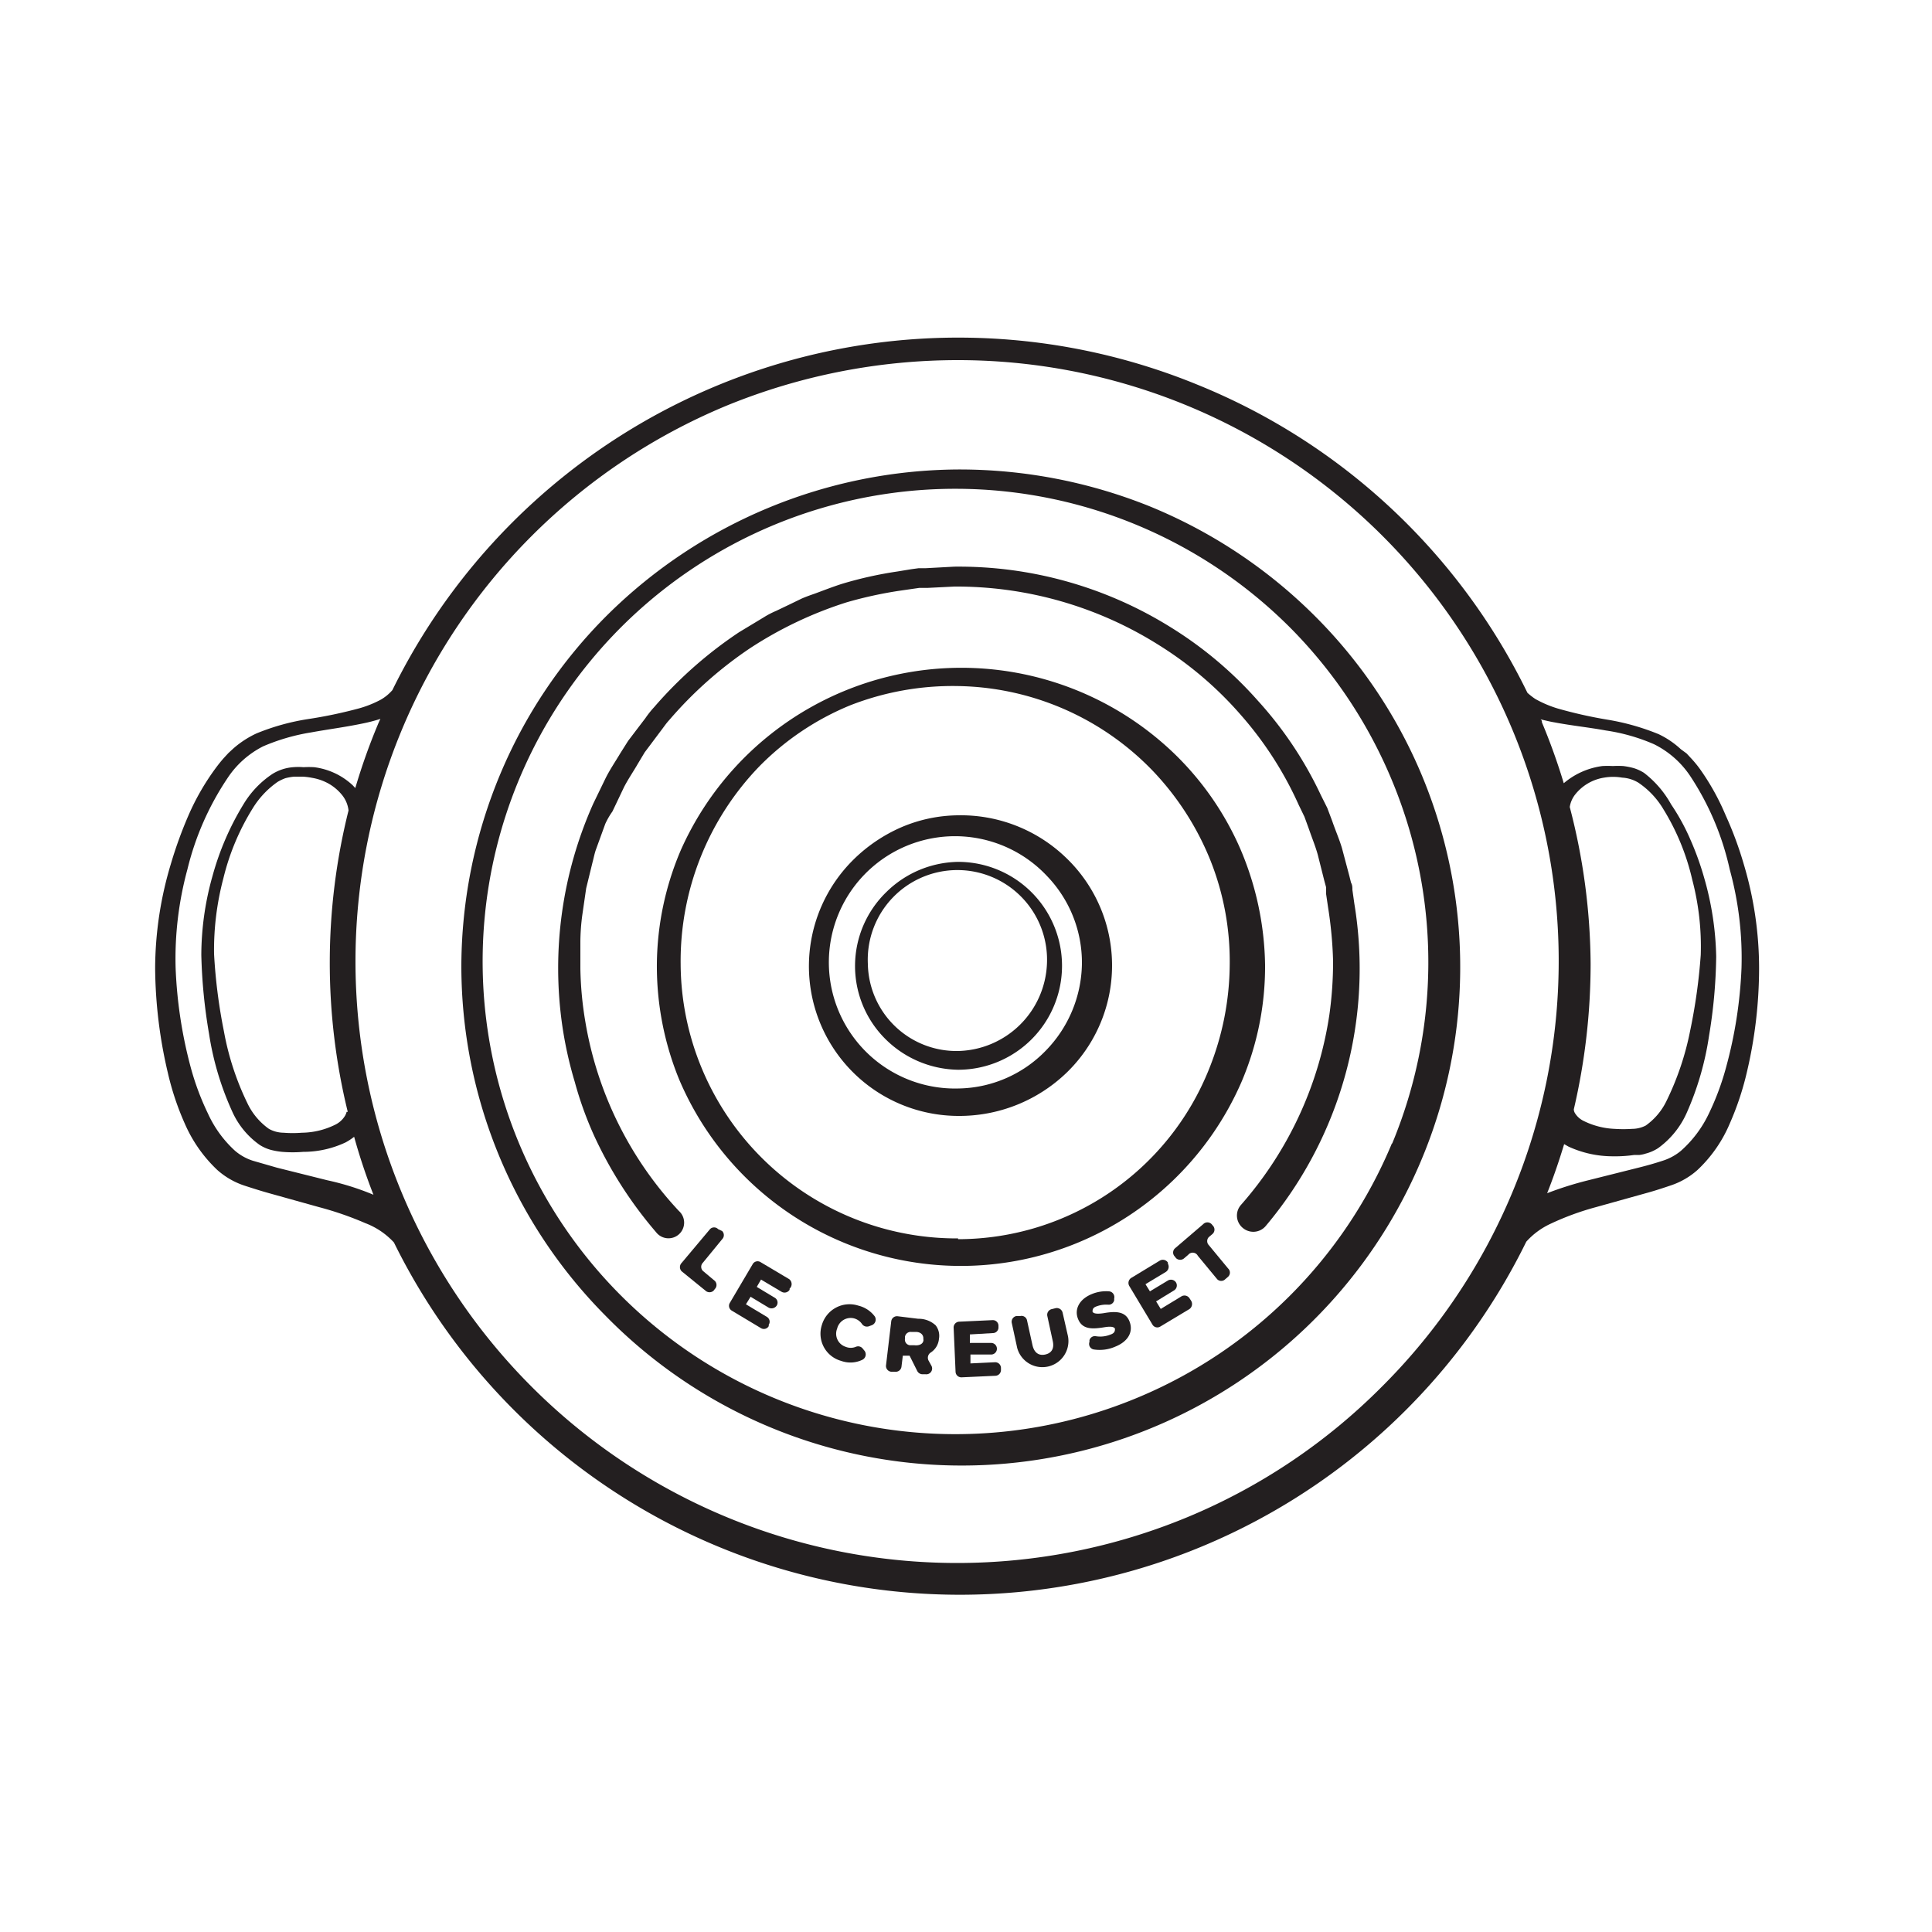 <svg id="Layer_1" data-name="Layer 1" xmlns="http://www.w3.org/2000/svg" viewBox="0 0 100 100"><path d="M67.85,31.68a26,26,0,0,0-8.41-5.5,26.37,26.37,0,0,0-9.85-1.88,26,26,0,0,0-18.13,7.51,25.51,25.51,0,0,0-5.58,8.29,25.91,25.91,0,0,0-2,9.79,25.69,25.69,0,0,0,7.45,18.2A25.8,25.8,0,0,0,73.54,40,25.58,25.58,0,0,0,67.85,31.68Zm4.2,27.49A24.43,24.43,0,0,1,58.91,72.33a24.47,24.47,0,0,1-32.1-31.85A24.47,24.47,0,0,1,49.59,25.3a24.49,24.49,0,0,1,17.32,7.32,24.62,24.62,0,0,1,5.23,8,24.46,24.46,0,0,1-.09,18.59Z" fill="#231f20"/><path d="M70,46.06c0-.12,0-.25-.07-.37l-.09-.36-.38-1.43c-.14-.47-.34-.92-.5-1.39l-.26-.69-.33-.66a19.69,19.69,0,0,0-3.27-4.9,20.18,20.18,0,0,0-4.5-3.79,20.74,20.74,0,0,0-11.21-3.14l-1.47.08-.37,0-.37.05-.73.12a20.16,20.16,0,0,0-2.87.64c-.47.15-.93.33-1.39.5-.23.08-.46.16-.69.26l-.66.32-.67.32a4.48,4.48,0,0,0-.65.34l-1.26.76a21.68,21.68,0,0,0-4.4,3.88,5.09,5.09,0,0,0-.46.58l-.45.59-.44.58L32.1,39c-.25.42-.53.83-.75,1.27l-.64,1.32a20.87,20.87,0,0,0-1.6,11.54A20.43,20.43,0,0,0,29.75,56a18.61,18.61,0,0,0,1,2.78,21.36,21.36,0,0,0,3.21,5l0,0a.81.81,0,1,0,1.18-1.1h0a18.89,18.89,0,0,1-4.84-9.78,18.16,18.16,0,0,1-.26-2.76c0-.47,0-.93,0-1.39a10.83,10.83,0,0,1,.1-1.39l.2-1.38.33-1.35c.06-.22.1-.45.18-.67l.24-.66.24-.66A3.9,3.9,0,0,1,31.7,42l.6-1.26c.21-.41.48-.8.71-1.2l.36-.6.42-.56.42-.56c.14-.18.27-.38.43-.55a20.76,20.76,0,0,1,4.17-3.71,20.3,20.3,0,0,1,5-2.38,21.09,21.09,0,0,1,2.73-.6l.69-.1.35-.05H48l1.4-.07A19.67,19.67,0,0,1,60,33.4,18.78,18.78,0,0,1,64.22,37a18.5,18.5,0,0,1,3,4.66l.3.62.24.66c.15.44.33.87.45,1.31l.34,1.35.09.33c0,.12,0,.23,0,.35l.1.68A21.23,21.23,0,0,1,69,49.74a19.73,19.73,0,0,1-.19,2.77,19.18,19.18,0,0,1-4.59,9.87l0,0a.83.83,0,0,0,.11,1.18.84.84,0,0,0,1.19-.11,20.68,20.68,0,0,0,4.58-16.68Z" fill="#231f20"/><path d="M64.26,56a15.19,15.19,0,0,0,1.22-6.06,15.83,15.83,0,0,0-1.28-6,15.4,15.4,0,0,0-3.49-5A15.89,15.89,0,0,0,35.24,44,15.31,15.31,0,0,0,34,49.89a15.48,15.48,0,0,0,1.16,6A15.84,15.84,0,0,0,64.26,56ZM49.59,64.1a14.29,14.29,0,0,1-13.24-8.74,14.23,14.23,0,0,1-1.12-5.47,14.51,14.51,0,0,1,4.09-10.24A14.1,14.1,0,0,1,44,36.51a14.56,14.56,0,0,1,5.56-1,14.3,14.3,0,0,1,10.09,4.37,14.59,14.59,0,0,1,3,4.65,14.11,14.11,0,0,1,1,5.4,14.73,14.73,0,0,1-1.06,5.38,14,14,0,0,1-13,8.83Z" fill="#231f20"/><path d="M49.59,42.2a7.63,7.63,0,0,0-2.94.62,8.16,8.16,0,0,0-2.47,1.67,7.75,7.75,0,0,0,5.41,13.27,8,8,0,0,0,5.63-2.25,7.72,7.72,0,0,0-.08-11.15A7.84,7.84,0,0,0,49.59,42.2Zm4.52,12.2a6.42,6.42,0,0,1-4.52,1.94,6.53,6.53,0,1,1,4.6-11A6.46,6.46,0,0,1,56,49.89,6.56,6.56,0,0,1,54.11,54.4Z" fill="#231f20"/><path d="M49.59,44.61a5.4,5.4,0,0,0-3.72,1.57,5.33,5.33,0,0,0-.11,7.53,5.44,5.44,0,0,0,3.83,1.66,5.38,5.38,0,1,0,0-10.76Zm0,9.79a4.59,4.59,0,0,1-4.67-4.51,4.64,4.64,0,1,1,9.27,0A4.71,4.71,0,0,1,49.59,54.4Z" fill="#231f20"/><path d="M90.26,44.74a18.85,18.85,0,0,0-.94-2.54A12.46,12.46,0,0,0,88,39.82a5.75,5.75,0,0,0-.44-.54L87.3,39,87,38.78A4.56,4.56,0,0,0,85.85,38a12.22,12.22,0,0,0-2.65-.75,23.1,23.1,0,0,1-2.58-.58,5.69,5.69,0,0,1-1.15-.49,3.43,3.43,0,0,1-.41-.32A32.62,32.62,0,0,0,62,19.92a32.64,32.64,0,0,0-41.69,15.8,2.33,2.33,0,0,1-.61.5,5.48,5.48,0,0,1-1.17.46,23.75,23.75,0,0,1-2.59.54,11.73,11.73,0,0,0-2.66.74,5,5,0,0,0-1.2.78l-.26.24-.24.26c-.16.18-.3.36-.44.55a12.55,12.55,0,0,0-1.37,2.38,21.78,21.78,0,0,0-.93,2.56,18.87,18.87,0,0,0-.81,5.39,24.28,24.28,0,0,0,.66,5.42,14.26,14.26,0,0,0,.88,2.63,7.28,7.28,0,0,0,1.68,2.39,4,4,0,0,0,1.38.8c.43.14.87.28,1.3.4l2.58.72a16.92,16.92,0,0,1,2.4.83,3.89,3.89,0,0,1,1.48,1A32.65,32.65,0,0,0,79,64.27a3.86,3.86,0,0,1,1.24-.92,14.14,14.14,0,0,1,2.37-.87l2.58-.72c.44-.12.87-.26,1.31-.41a3.93,3.93,0,0,0,1.37-.8,7.07,7.07,0,0,0,1.66-2.39,15,15,0,0,0,.88-2.63,23.53,23.53,0,0,0,.64-5.41A18.8,18.8,0,0,0,90.26,44.74ZM16.94,61.09l-2.6-.65-1.25-.36a2.68,2.68,0,0,1-.93-.52,5.93,5.93,0,0,1-1.4-1.93,13.65,13.65,0,0,1-.89-2.39,23.31,23.31,0,0,1-.78-5.14A17.61,17.61,0,0,1,9.7,45a14.68,14.68,0,0,1,2.08-4.73,4.81,4.81,0,0,1,1.84-1.64,10.47,10.47,0,0,1,2.48-.72c.87-.16,1.75-.27,2.66-.46a8.49,8.49,0,0,0,.93-.24c-.05.1-.1.21-.14.31a31.75,31.75,0,0,0-1.16,3.27l-.13-.14a3.58,3.58,0,0,0-2-.94,4.91,4.91,0,0,0-.55,0,3.27,3.27,0,0,0-.54,0,2.37,2.37,0,0,0-1.07.35,4.93,4.93,0,0,0-1.48,1.54A14.4,14.4,0,0,0,11,45.34a15.14,15.14,0,0,0-.58,4.09,27.77,27.77,0,0,0,.4,4.08,15.23,15.23,0,0,0,1.19,4,4.23,4.23,0,0,0,1.43,1.75,2.08,2.08,0,0,0,.59.26,3.72,3.72,0,0,0,.58.1,6.51,6.51,0,0,0,1.08,0,5.16,5.16,0,0,0,2.2-.49,3,3,0,0,0,.44-.29,30.44,30.44,0,0,0,1,3A13.74,13.74,0,0,0,16.94,61.09Zm1-3.54a.7.7,0,0,1-.08.2,1.21,1.21,0,0,1-.52.47,4,4,0,0,1-1.72.41,5.88,5.88,0,0,1-.94,0,1.6,1.6,0,0,1-.76-.2,3.42,3.42,0,0,1-1.12-1.34,14.29,14.29,0,0,1-1.21-3.71,27.91,27.91,0,0,1-.51-4,14.45,14.45,0,0,1,.48-3.91,12.37,12.37,0,0,1,1.52-3.63,4.59,4.59,0,0,1,1.29-1.37,2.42,2.42,0,0,1,.4-.19,2.79,2.79,0,0,1,.45-.08c.15,0,.31,0,.46,0a3.55,3.55,0,0,1,.47.06,2.67,2.67,0,0,1,.86.3,2.44,2.44,0,0,1,.67.56,1.54,1.54,0,0,1,.36.83A32.48,32.48,0,0,0,18,57.55ZM71.53,71.77a30.88,30.88,0,0,1-10.05,6.75A31.14,31.14,0,1,1,37.6,21a31.59,31.59,0,0,1,12-2.36A31.1,31.1,0,0,1,71.53,71.77Zm10.8-21.88a32.74,32.74,0,0,0-1.08-8.12,1.4,1.4,0,0,1,.26-.62,2.38,2.38,0,0,1,1.52-.9,2.72,2.72,0,0,1,.93,0,1.81,1.81,0,0,1,.84.26,4.31,4.31,0,0,1,1.3,1.38,12.1,12.1,0,0,1,1.49,3.64,13.59,13.59,0,0,1,.44,3.9,29.25,29.25,0,0,1-.55,3.93A14.68,14.68,0,0,1,86.25,57a3.32,3.32,0,0,1-1.07,1.26,1.56,1.56,0,0,1-.7.17,6.93,6.93,0,0,1-.91,0A4,4,0,0,1,81.93,58a1.08,1.08,0,0,1-.42-.4.41.41,0,0,1-.05-.18A33.24,33.24,0,0,0,82.33,49.89Zm7.81.21a22.93,22.93,0,0,1-.8,5.15,13.65,13.65,0,0,1-.89,2.39A6,6,0,0,1,87,59.57a2.79,2.79,0,0,1-.94.51q-.61.2-1.26.36l-2.59.65a18,18,0,0,0-2.13.67c.33-.83.62-1.68.88-2.54l.23.13a5.48,5.48,0,0,0,2.29.5,6.9,6.9,0,0,0,1.11-.07l.27,0a1.56,1.56,0,0,0,.32-.07,2.18,2.18,0,0,0,.64-.28,4.5,4.5,0,0,0,1.48-1.82,15.33,15.33,0,0,0,1.16-4,26.7,26.7,0,0,0,.37-4.1,15.72,15.72,0,0,0-.63-4.1,15,15,0,0,0-.7-1.94,11.07,11.07,0,0,0-1-1.83A5.28,5.28,0,0,0,85.09,40a2.25,2.25,0,0,0-.52-.24,3.82,3.82,0,0,0-.55-.11,4.75,4.75,0,0,0-.54,0,4.93,4.93,0,0,0-.54,0,3.86,3.86,0,0,0-2,.89,31.92,31.92,0,0,0-1.13-3.15c0-.06,0-.11-.08-.16.25.06.49.12.73.16.9.17,1.79.26,2.66.42a9.78,9.78,0,0,1,2.49.71,4.83,4.83,0,0,1,1.87,1.64A14.36,14.36,0,0,1,89.53,45,17.3,17.3,0,0,1,90.14,50.1Z" fill="#231f20"/><path d="M37.17,63.62a.29.29,0,0,0-.42,0l-1.47,1.75a.31.31,0,0,0,0,.43l1.23,1a.31.31,0,0,0,.43,0l.06-.08a.3.3,0,0,0,0-.42l-.62-.52a.3.3,0,0,1,0-.42l1-1.22a.3.3,0,0,0,0-.42Z" fill="#231f20"/><path d="M40.85,66.21l-1.48-.88a.29.29,0,0,0-.41.1l-1.18,2a.29.29,0,0,0,.1.41l1.5.9a.29.29,0,0,0,.41-.1l0-.07a.29.29,0,0,0-.1-.41l-1.08-.65.24-.39.93.56a.32.32,0,0,0,.42-.1v0a.29.29,0,0,0-.1-.41l-.93-.56.22-.38,1.06.63a.31.31,0,0,0,.42-.1l0-.06A.32.32,0,0,0,40.85,66.21Z" fill="#231f20"/><path d="M44.43,67.58a1.49,1.49,0,0,0-1.89,1h0a1.46,1.46,0,0,0,1,1.86,1.41,1.41,0,0,0,1.1-.06.31.31,0,0,0,.11-.46l-.09-.11a.3.3,0,0,0-.36-.1.69.69,0,0,1-.53,0,.71.71,0,0,1-.44-.94h0a.72.72,0,0,1,.88-.53.73.73,0,0,1,.4.28.31.31,0,0,0,.36.13l.16-.06a.31.31,0,0,0,.15-.45A1.51,1.51,0,0,0,44.43,67.58Z" fill="#231f20"/><path d="M47.53,68.26l-1.06-.13a.3.3,0,0,0-.34.26l-.27,2.28a.3.3,0,0,0,.26.33l.2,0a.3.3,0,0,0,.34-.26l.07-.57.35,0,.4.8a.31.31,0,0,0,.24.16l.18,0a.3.3,0,0,0,.31-.44l-.15-.27a.32.32,0,0,1,.11-.41.94.94,0,0,0,.43-.71h0a.88.88,0,0,0-.17-.7A1.29,1.29,0,0,0,47.53,68.26Zm.27,1.08c0,.21-.2.32-.47.29l-.23,0a.29.29,0,0,1-.26-.33v-.1a.3.3,0,0,1,.33-.26l.23,0c.26,0,.42.16.39.39Z" fill="#231f20"/><path d="M51.48,70.51l-1.25.06,0-.46,1.09,0a.3.3,0,0,0,.28-.31v0a.3.3,0,0,0-.31-.29l-1.09,0,0-.44L51.39,69a.29.29,0,0,0,.29-.31v-.08a.29.29,0,0,0-.31-.28l-1.73.08a.3.3,0,0,0-.28.31l.1,2.29a.3.3,0,0,0,.32.28l1.74-.08a.3.3,0,0,0,.29-.31V70.8A.3.3,0,0,0,51.48,70.51Z" fill="#231f20"/><path d="M55,67.94a.31.31,0,0,0-.36-.23l-.2.05a.3.3,0,0,0-.23.36l.28,1.29c.09.4-.07.63-.39.7s-.57-.08-.66-.49l-.28-1.27a.29.29,0,0,0-.36-.23l-.2,0a.3.3,0,0,0-.23.36l.28,1.29a1.35,1.35,0,0,0,2.63-.6Z" fill="#231f20"/><path d="M58.46,68.39c-.2-.5-.67-.54-1.34-.42-.41.06-.52,0-.57-.07h0c0-.1,0-.21.2-.28a1.43,1.43,0,0,1,.6-.09.29.29,0,0,0,.32-.23l0-.09a.3.3,0,0,0-.26-.37,1.94,1.94,0,0,0-.92.15c-.64.27-.89.79-.69,1.28h0c.22.55.73.53,1.35.43.41-.07.52,0,.56.07h0c0,.11,0,.23-.24.31a1.4,1.4,0,0,1-.76.08.29.29,0,0,0-.32.21l0,.09a.29.29,0,0,0,.24.39,2,2,0,0,0,1.1-.15c.65-.26.95-.76.73-1.31Z" fill="#231f20"/><path d="M61.57,67.2a.31.31,0,0,0-.42-.1l-1.07.65-.24-.39.93-.57a.3.3,0,0,0,.1-.41v0a.31.31,0,0,0-.42-.1l-.93.56-.23-.37,1.06-.64a.32.32,0,0,0,.1-.42l0-.06a.31.31,0,0,0-.42-.1l-1.47.89a.31.31,0,0,0-.11.42l1.2,2a.29.29,0,0,0,.41.1l1.5-.9a.32.32,0,0,0,.1-.42Z" fill="#231f20"/><path d="M62.57,64.45a.3.3,0,0,1,0-.42l.2-.17a.3.3,0,0,0,0-.43l-.06-.07a.3.3,0,0,0-.43,0l-1.47,1.26a.29.29,0,0,0,0,.42l.06.08a.31.31,0,0,0,.43,0l.2-.17A.3.3,0,0,1,62,65l1,1.21a.29.29,0,0,0,.42,0l.15-.13a.29.29,0,0,0,0-.42Z" fill="#231f20"/></svg>